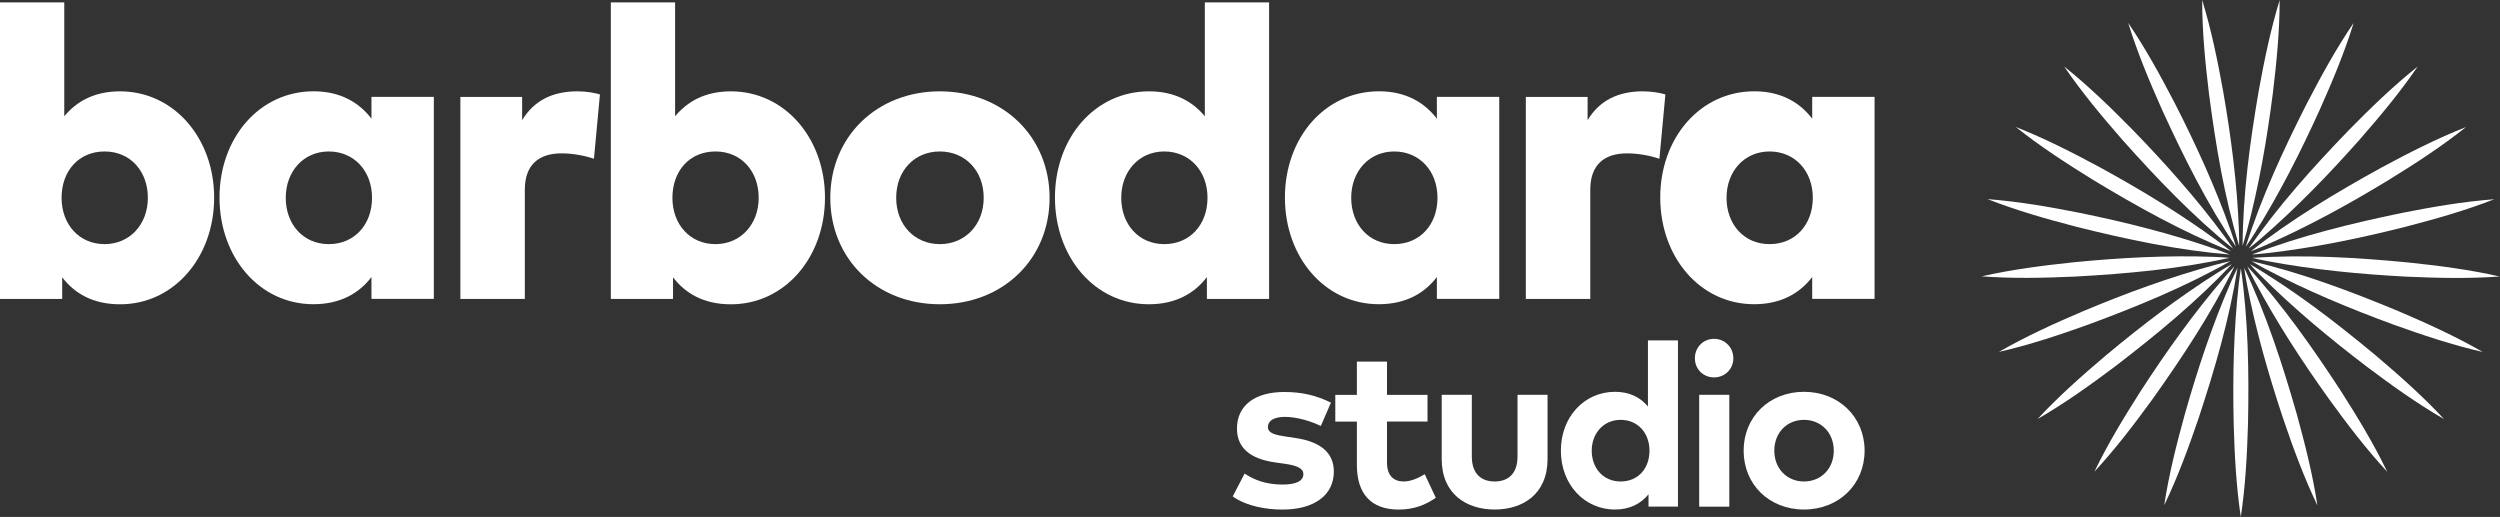 <?xml version="1.0" encoding="UTF-8"?>
<svg xmlns="http://www.w3.org/2000/svg" id="Layer_1" data-name="Layer 1" viewBox="0 0 568.77 117.6">
  <rect x="0" y="0" width="568.77" height="117.6" fill="#333333" stroke="none"/>
  <defs>
    <style>
      .cls-1 {
        fill: #fff;
        stroke-width: 0px;
      }
    </style>
  </defs>
  <g>
    <g>
      <path class="cls-1" d="M48.72,44.96c0,13.58-9.13,24.27-21.41,24.27-6.23,0-10.4-2.53-13.16-6.14v4.92H0V.55h14.62v25.9c2.76-3.33,6.79-5.67,12.69-5.67,12.27,0,21.41,10.68,21.41,24.17ZM14.01,45c0,6.09,4.03,10.54,9.79,10.54s9.84-4.54,9.84-10.54-3.94-10.54-9.84-10.54-9.79,4.45-9.79,10.54Z"></path>
      <path class="cls-1" d="M98.7,68h-14.19v-4.97c-2.76,3.61-6.98,6.18-13.21,6.18-12.27,0-21.36-10.68-21.36-24.27s9.09-24.17,21.41-24.17c6.18,0,10.4,2.62,13.16,6.23v-4.97h14.19v45.95ZM65.01,45c0,6,3.94,10.54,9.79,10.54s9.84-4.45,9.84-10.54-4.08-10.54-9.84-10.54-9.79,4.54-9.79,10.54Z"></path>
      <path class="cls-1" d="M136.49,21.49l-1.36,14.62c-1.97-.66-4.73-1.22-7.35-1.22-5.2,0-8.38,2.58-8.38,8.29v24.83h-14.66V22.05h14.05v5.29c2.67-4.45,6.93-6.56,12.55-6.56,2.15,0,4.03.37,5.15.7Z"></path>
      <path class="cls-1" d="M187.69,44.96c0,13.58-9.13,24.27-21.41,24.27-6.23,0-10.4-2.53-13.16-6.14v4.92h-14.15V.55h14.62v25.9c2.76-3.33,6.79-5.67,12.69-5.67,12.27,0,21.41,10.68,21.41,24.17ZM152.98,45c0,6.09,4.03,10.54,9.79,10.54s9.84-4.54,9.84-10.54-3.93-10.54-9.84-10.54-9.79,4.45-9.79,10.54Z"></path>
      <path class="cls-1" d="M238.79,45c0,13.91-10.59,24.22-24.97,24.22s-24.92-10.31-24.92-24.22,10.59-24.22,24.92-24.22,24.97,10.31,24.97,24.22ZM203.89,45c0,6.18,4.22,10.54,9.93,10.54s9.98-4.36,9.98-10.54-4.22-10.54-9.98-10.54-9.93,4.36-9.93,10.54Z"></path>
      <path class="cls-1" d="M274.11,26.45V.55h14.62v67.46h-14.15v-4.97c-2.76,3.61-6.98,6.18-13.21,6.18-12.27,0-21.36-10.68-21.36-24.27s9.09-24.17,21.41-24.17c5.86,0,9.93,2.34,12.69,5.67ZM255.09,45c0,6,3.94,10.54,9.79,10.54s9.84-4.45,9.84-10.54-4.08-10.54-9.84-10.54-9.79,4.54-9.79,10.54Z"></path>
      <path class="cls-1" d="M341.09,68h-14.19v-4.97c-2.76,3.61-6.98,6.18-13.21,6.18-12.27,0-21.36-10.68-21.36-24.27s9.09-24.17,21.41-24.17c6.18,0,10.4,2.62,13.16,6.23v-4.97h14.19v45.95ZM307.41,45c0,6,3.94,10.54,9.79,10.54s9.84-4.45,9.84-10.54-4.08-10.54-9.84-10.54-9.79,4.54-9.79,10.54Z"></path>
      <path class="cls-1" d="M378.89,21.49l-1.36,14.62c-1.97-.66-4.73-1.22-7.35-1.22-5.2,0-8.38,2.58-8.38,8.29v24.83h-14.66V22.05h14.05v5.29c2.67-4.45,6.93-6.56,12.55-6.56,2.15,0,4.03.37,5.15.7Z"></path>
      <path class="cls-1" d="M426.48,68h-14.19v-4.97c-2.76,3.61-6.98,6.18-13.21,6.18-12.27,0-21.36-10.68-21.36-24.27s9.09-24.17,21.41-24.17c6.18,0,10.4,2.62,13.16,6.23v-4.97h14.19v45.95ZM392.8,45c0,6,3.93,10.54,9.79,10.54s9.84-4.45,9.84-10.54-4.08-10.54-9.84-10.54-9.79,4.54-9.79,10.54Z"></path>
    </g>
    <g>
      <path class="cls-1" d="M300.48,96.91c-2.02-1-5.25-2.05-8.11-2.07-2.6,0-3.91.92-3.91,2.31,0,1.47,1.84,1.84,4.15,2.18l2.26.34c5.51.84,8.59,3.31,8.59,7.62,0,5.25-4.31,8.64-11.69,8.64-3.47,0-8.01-.66-11.32-2.99l2.71-5.2c2.18,1.44,4.83,2.5,8.67,2.5,3.18,0,4.7-.89,4.7-2.39,0-1.23-1.29-1.92-4.23-2.34l-2.08-.29c-5.88-.81-8.8-3.39-8.8-7.72,0-5.23,4.04-8.32,10.74-8.32,4.07,0,7.25.76,10.64,2.42l-2.31,5.33Z"></path>
      <path class="cls-1" d="M324.77,95.91h-9.22v9.3c0,3.18,1.68,4.33,3.81,4.33,1.63,0,3.39-.81,4.78-1.65l2.52,5.36c-2.23,1.52-4.81,2.68-8.43,2.68-6.3,0-9.53-3.57-9.53-10.16v-9.85h-4.91v-6.09h4.91v-7.56h6.85v7.56h9.22v6.09Z"></path>
      <path class="cls-1" d="M352.08,104.42c0,8.04-5.67,11.5-12.03,11.5s-12.05-3.47-12.05-11.5v-14.6h6.85v14c0,4.07,2.23,5.72,5.2,5.72s5.2-1.65,5.2-5.72v-14h6.83v14.6Z"></path>
      <path class="cls-1" d="M374.92,92.47v-15.02h6.83v37.81h-6.7v-2.81c-1.66,2.05-4.12,3.47-7.62,3.47-7.01,0-12.32-5.75-12.32-13.39s5.3-13.39,12.32-13.39c3.41,0,5.83,1.34,7.48,3.33ZM362.13,102.53c0,3.89,2.55,7.01,6.57,7.01s6.57-2.99,6.57-7.01-2.65-7.01-6.57-7.01-6.57,3.12-6.57,7.01Z"></path>
      <path class="cls-1" d="M394.35,81.5c0,2.47-1.92,4.36-4.39,4.36s-4.36-1.89-4.36-4.36,1.89-4.41,4.36-4.41,4.39,1.94,4.39,4.41ZM393.43,115.27h-6.85v-25.45h6.85v25.45Z"></path>
      <path class="cls-1" d="M424.21,102.53c0,7.67-5.86,13.39-13.79,13.39s-13.73-5.72-13.73-13.39,5.83-13.39,13.73-13.39,13.79,5.72,13.79,13.39ZM403.67,102.53c0,4.12,2.89,7.01,6.75,7.01s6.78-2.89,6.78-7.01-2.92-7.01-6.78-7.01-6.75,2.89-6.75,7.01Z"></path>
    </g>
  </g>
  <g>
    <path class="cls-1" d="M509.8,117.6c-1.05-7.02-1.42-14.12-1.62-21.21-.24-10.61-.02-21.25,1.16-31.81.14-1.18.29-2.36.48-3.53,1.68,11.7,1.86,23.56,1.62,35.35-.21,7.08-.58,14.19-1.64,21.21h0Z"></path>
    <path class="cls-1" d="M492.37,114.97c1.07-7.02,2.81-13.91,4.7-20.75,2.9-10.21,6.24-20.31,10.49-30.06.48-1.09.97-2.17,1.5-3.24-1.85,11.67-5.17,23.06-8.87,34.25-2.29,6.71-4.74,13.39-7.82,19.78h0Z"></path>
    <path class="cls-1" d="M476.49,107.31c3.09-6.39,6.79-12.47,10.6-18.44,5.78-8.9,11.95-17.57,18.88-25.63.78-.9,1.57-1.78,2.39-2.65-5.2,10.61-11.74,20.51-18.57,30.12-4.17,5.73-8.48,11.4-13.3,16.6h0Z"></path>
    <path class="cls-1" d="M463.57,95.32c4.83-5.2,10.16-9.91,15.57-14.49,8.15-6.8,16.6-13.27,25.6-18.93,1.01-.63,2.02-1.24,3.06-1.83-8.1,8.6-17.26,16.14-26.62,23.31-5.67,4.25-11.46,8.39-17.6,11.94h0Z"></path>
    <path class="cls-1" d="M454.77,80.06c6.15-3.54,12.63-6.48,19.15-9.26,9.79-4.1,19.78-7.78,30.04-10.54,1.15-.3,2.3-.59,3.47-.84-10.28,5.83-21.25,10.33-32.31,14.42-6.67,2.39-13.42,4.64-20.34,6.22h0Z"></path>
    <path class="cls-1" d="M450.85,62.87c6.92-1.57,13.98-2.47,21.03-3.21,10.56-1.03,21.19-1.61,31.81-1.22,1.19.05,2.37.11,3.56.22-11.54,2.55-23.35,3.61-35.13,4.26-7.08.32-14.19.48-21.27-.05h0Z"></path>
    <path class="cls-1" d="M452.17,45.3c7.08.54,14.09,1.76,21.04,3.14,10.4,2.13,20.72,4.71,30.76,8.21,1.12.4,2.23.81,3.34,1.26-11.78-.97-23.38-3.43-34.82-6.29-6.86-1.78-13.7-3.73-20.31-6.32h0Z"></path>
    <path class="cls-1" d="M458.61,28.89c6.6,2.6,12.94,5.84,19.18,9.2,9.31,5.1,18.42,10.61,26.97,16.91.95.71,1.9,1.43,2.82,2.18-10.97-4.4-21.33-10.17-31.42-16.27-6.03-3.73-12-7.6-17.55-12.02h0Z"></path>
    <path class="cls-1" d="M469.6,15.12c5.54,4.43,10.65,9.39,15.62,14.44,7.39,7.62,14.47,15.56,20.79,24.11.7.96,1.39,1.92,2.05,2.92-9.18-7.43-17.38-16-25.23-24.81-4.66-5.34-9.22-10.8-13.22-16.66h0Z"></path>
    <path class="cls-1" d="M484.17,5.19c3.99,5.87,7.4,12.11,10.67,18.4,4.82,9.46,9.24,19.14,12.76,29.16.39,1.12.76,2.25,1.1,3.39-6.58-9.81-11.89-20.42-16.8-31.14-2.88-6.47-5.63-13.04-7.73-19.82h0Z"></path>
    <path class="cls-1" d="M501.01,0c2.08,6.78,3.51,13.76,4.77,20.73,1.82,10.46,3.19,21.01,3.59,31.63.04,1.19.07,2.37.05,3.57-3.4-11.32-5.35-23.02-6.87-34.71-.85-7.04-1.54-14.12-1.54-21.21h0Z"></path>
    <path class="cls-1" d="M518.64,0c0,7.1-.7,14.18-1.55,21.21-1.35,10.53-3.15,21.02-5.89,31.28-.31,1.14-.64,2.29-1,3.42.09-11.82,1.67-23.57,3.67-35.19,1.27-6.97,2.69-13.94,4.78-20.73h0Z"></path>
    <path class="cls-1" d="M535.48,5.2c-2.1,6.78-4.85,13.34-7.74,19.81-4.39,9.66-9.2,19.16-14.85,28.16-.64,1-1.28,2-1.97,2.98,3.56-11.27,8.55-22.03,13.88-32.55,3.27-6.29,6.68-12.53,10.68-18.4h0Z"></path>
    <path class="cls-1" d="M550.04,15.14c-4,5.86-8.57,11.32-13.23,16.65-7.04,7.94-14.44,15.59-22.49,22.53-.9.77-1.81,1.53-2.76,2.26,6.73-9.71,14.66-18.53,22.85-27.01,4.97-5.05,10.08-10,15.63-14.43h0Z"></path>
    <path class="cls-1" d="M561.02,28.92c-5.55,4.42-11.52,8.29-17.55,12.01-9.07,5.51-18.39,10.65-28.13,14.9-1.09.47-2.18.93-3.3,1.35,9.29-7.3,19.47-13.39,29.8-19.08,6.24-3.36,12.58-6.59,19.19-9.19h0Z"></path>
    <path class="cls-1" d="M567.46,45.33c-6.61,2.59-13.46,4.52-20.32,6.3-10.29,2.59-20.71,4.75-31.27,5.95-1.18.13-2.36.24-3.55.32,11.03-4.24,22.55-7.05,34.1-9.45,6.95-1.37,13.96-2.59,21.04-3.12h0Z"></path>
    <path class="cls-1" d="M568.77,62.9c-7.08.52-14.19.36-21.27.04-10.6-.56-21.19-1.57-31.64-3.53-1.16-.23-2.33-.46-3.49-.74,11.79-.8,23.63-.09,35.37,1.03,7.05.74,14.11,1.64,21.03,3.22h0Z"></path>
    <path class="cls-1" d="M564.85,80.08c-6.92-1.59-13.67-3.84-20.34-6.24-9.96-3.66-19.79-7.74-29.19-12.7-1.05-.56-2.09-1.13-3.11-1.74,11.5,2.71,22.61,6.88,33.5,11.41,6.52,2.79,13,5.73,19.14,9.27h0Z"></path>
    <path class="cls-1" d="M556.03,95.35c-6.14-3.55-11.93-7.7-17.59-11.95-8.44-6.43-16.63-13.23-24.15-20.74-.84-.84-1.66-1.69-2.46-2.58,10.19,5.98,19.57,13.23,28.65,20.77,5.41,4.58,10.73,9.3,15.56,14.5h0Z"></path>
    <path class="cls-1" d="M543.11,107.33c-4.82-5.21-9.13-10.87-13.29-16.61-6.17-8.63-11.99-17.55-16.96-26.94-.55-1.05-1.09-2.11-1.59-3.19,7.97,8.72,14.8,18.42,21.25,28.29,3.81,5.97,7.51,12.05,10.59,18.44h0Z"></path>
    <path class="cls-1" d="M527.22,114.97c-3.07-6.4-5.52-13.08-7.8-19.79-3.35-10.07-6.29-20.3-8.27-30.74-.22-1.17-.42-2.34-.58-3.52,5.05,10.68,8.72,21.96,11.97,33.3,1.88,6.83,3.62,13.73,4.69,20.75h0Z"></path>
  </g>
</svg>
